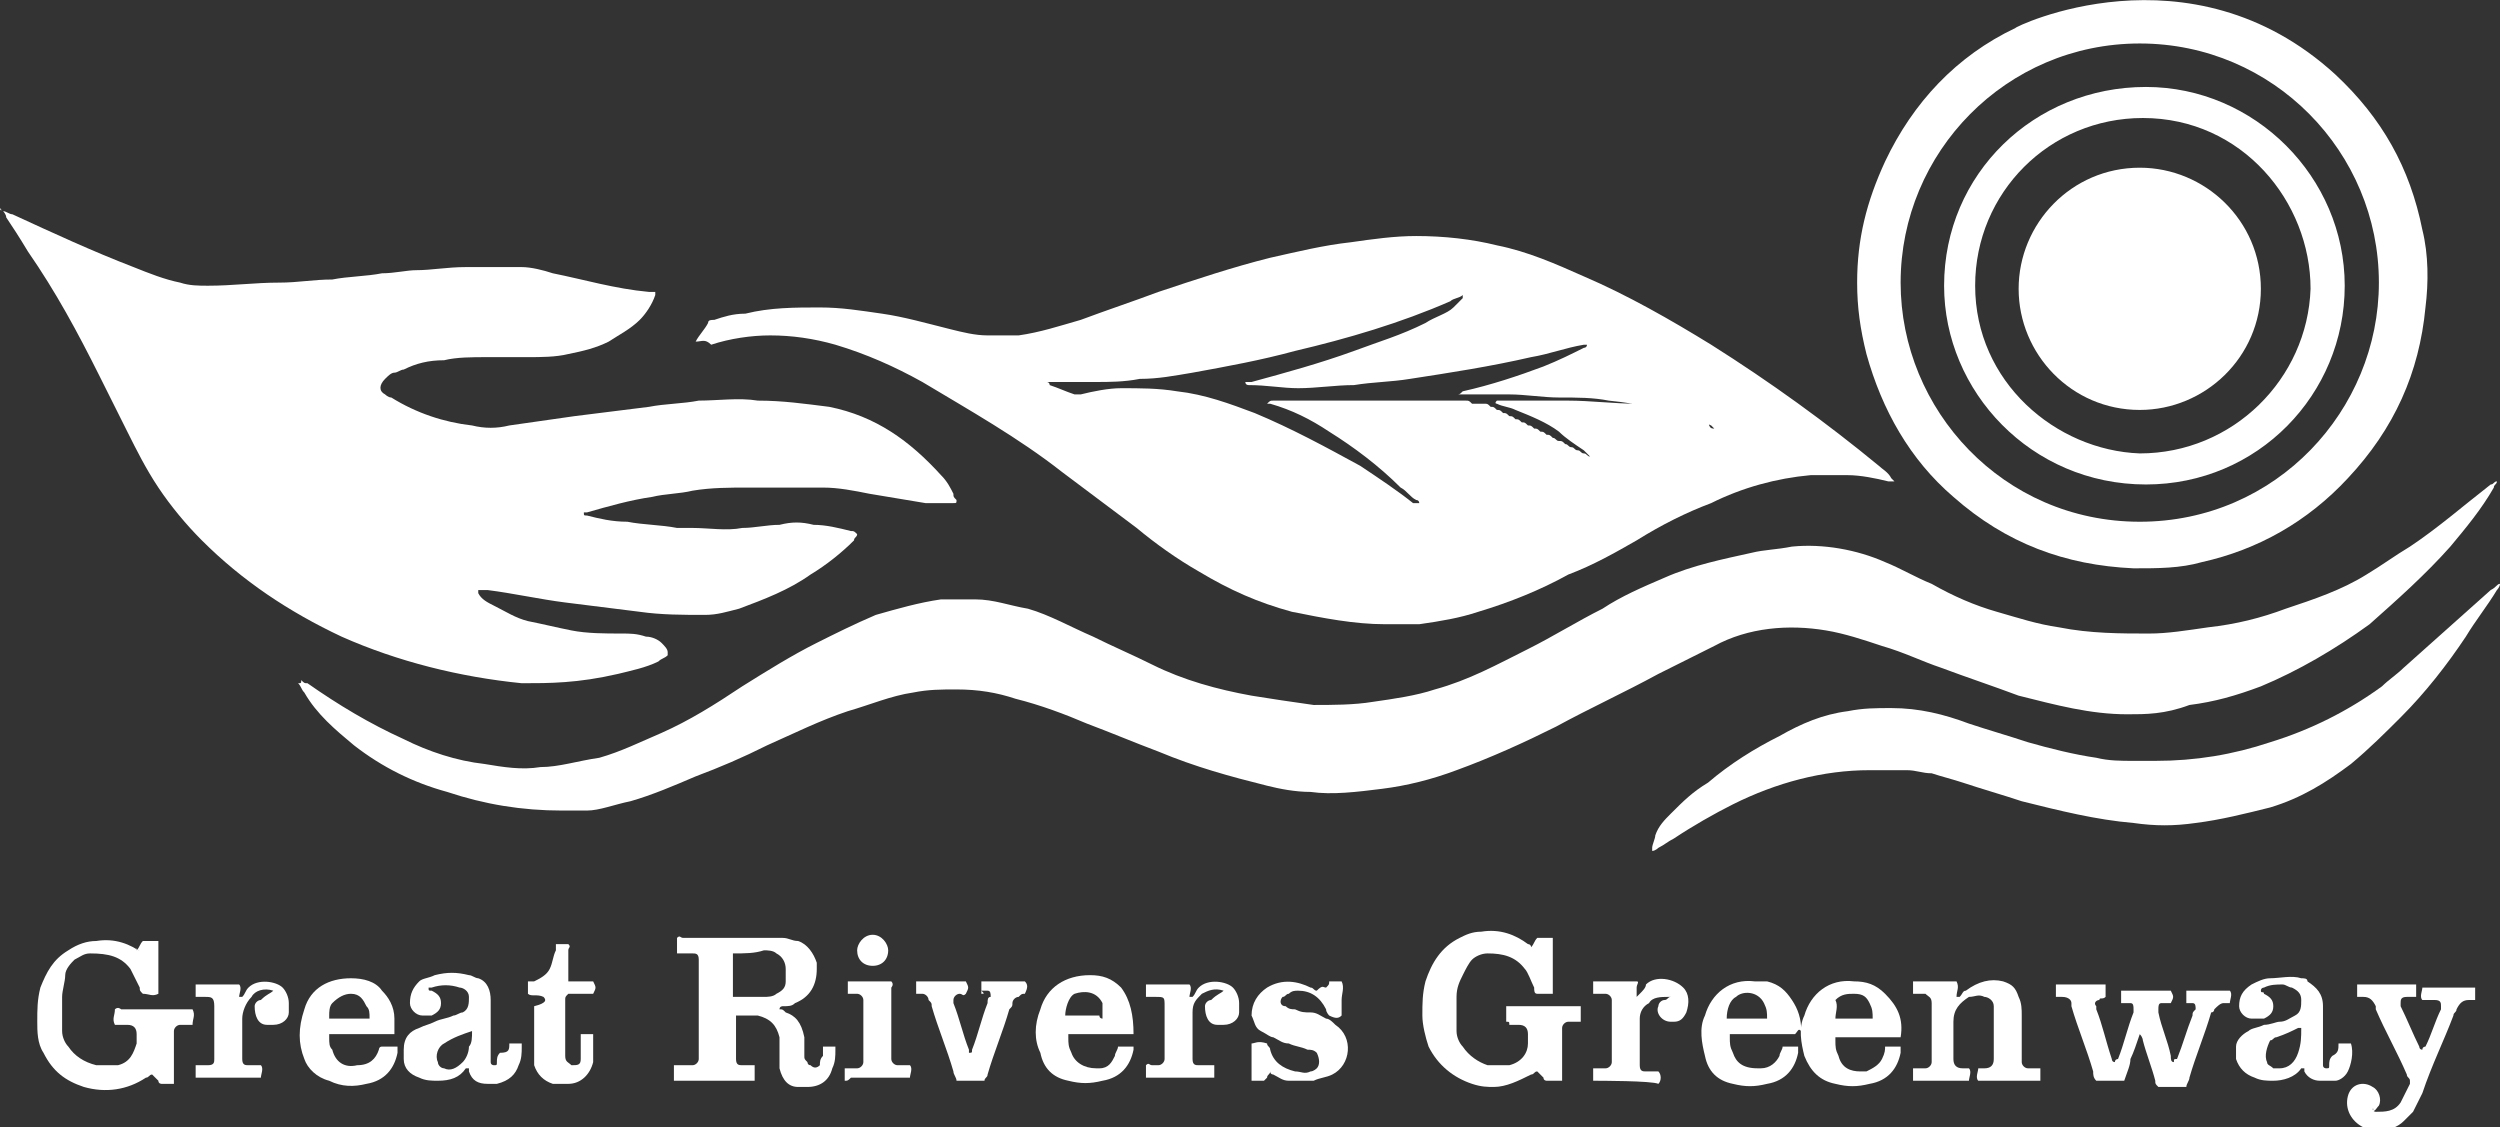 <?xml version="1.0" encoding="utf-8"?>
<!-- Generator: Adobe Illustrator 21.1.0, SVG Export Plug-In . SVG Version: 6.00 Build 0)  -->
<svg version="1.1" id="Layer_1" xmlns="http://www.w3.org/2000/svg" xmlns:xlink="http://www.w3.org/1999/xlink" x="0px" y="0px"
	 viewBox="0 0 80.5 36.3" style="enable-background:new 0 0 80.5 36.3;" xml:space="preserve">
<rect x="0" y="0" width="80.5" height="36.3" fill="#333333" stroke="none"/>
<style type="text/css">
	.st0{fill:#FFFFFF;}
</style>
<g>
	<path class="st0" d="M75.2,2.4c1.5,1.4,2.4,3,2.8,5c0.2,0.8,0.2,1.7,0.1,2.5c-0.2,2.1-1,3.9-2.5,5.5c-1.3,1.4-2.9,2.3-4.7,2.7
		c-0.7,0.2-1.4,0.2-2.2,0.2c-2.2-0.1-4.1-0.8-5.8-2.3c-1.4-1.2-2.3-2.8-2.8-4.6c-0.2-0.8-0.3-1.5-0.3-2.3c0-1.4,0.3-2.6,0.9-3.9
		c0.9-1.9,2.3-3.4,4.2-4.3C64.8,0.9,70.5-1.9,75.2,2.4z M76.6,9.1c0-4.2-3.4-7.7-7.7-7.7c-4.3,0-7.7,3.5-7.7,7.7
		c0,4.1,3.3,7.7,7.7,7.7C73.3,16.8,76.6,13.2,76.6,9.1z"/>
	<path class="st0" d="M0,6.7C0,6.7,0.1,6.8,0,6.7L0,6.7C0.1,6.8,0,6.8,0,6.7C0,6.8,0,6.7,0,6.7z"/>
	<path class="st0" d="M0.1,6.8c0.1,0,0.2,0.1,0.3,0.1c1.3,0.6,2.6,1.2,3.9,1.7c0.5,0.2,1,0.4,1.5,0.5c0.3,0.1,0.6,0.1,0.9,0.1
		c0.8,0,1.5-0.1,2.3-0.1c0.6,0,1.1-0.1,1.7-0.1c0.5-0.1,1.1-0.1,1.6-0.2c0.4,0,0.8-0.1,1.1-0.1c0.5,0,1-0.1,1.6-0.1
		c0.6,0,1.2,0,1.8,0c0.3,0,0.7,0.1,1,0.2c1,0.2,2,0.5,3.1,0.6c0,0,0.1,0,0.1,0c0,0,0,0,0.1,0c0,0,0,0.1,0,0.1
		c-0.1,0.3-0.3,0.6-0.5,0.8c-0.3,0.3-0.7,0.5-1,0.7c-0.4,0.2-0.8,0.3-1.3,0.4c-0.4,0.1-0.9,0.1-1.3,0.1c-0.4,0-0.9,0-1.3,0
		c-0.5,0-1,0-1.4,0.1c-0.5,0-0.9,0.1-1.3,0.3c-0.1,0-0.2,0.1-0.3,0.1c-0.1,0-0.2,0.1-0.3,0.2c-0.2,0.2-0.2,0.4,0,0.5
		c0,0,0.1,0.1,0.2,0.1c0.8,0.5,1.7,0.8,2.6,0.9c0.4,0.1,0.8,0.1,1.2,0c0.7-0.1,1.4-0.2,2.1-0.3c0.8-0.1,1.6-0.2,2.4-0.3
		c0.5-0.1,1.1-0.1,1.6-0.2c0.6,0,1.3-0.1,1.9,0c0.8,0,1.5,0.1,2.3,0.2c1.5,0.3,2.6,1.1,3.6,2.2c0.2,0.2,0.3,0.4,0.4,0.6
		c0,0.1,0,0.1,0.1,0.2c0,0.1,0,0.1-0.1,0.1c-0.1,0-0.2,0-0.2,0c-0.2,0-0.5,0-0.7,0c-0.6-0.1-1.2-0.2-1.8-0.3c-0.5-0.1-1-0.2-1.5-0.2
		c-0.1,0-0.1,0-0.2,0c-0.7,0-1.5,0-2.2,0c-0.6,0-1.2,0-1.8,0.1c-0.4,0.1-0.9,0.1-1.3,0.2c-0.7,0.1-1.4,0.3-2.1,0.5c0,0-0.1,0-0.1,0
		c0,0.1,0,0.1,0.1,0.1c0.4,0.1,0.8,0.2,1.3,0.2c0.5,0.1,1.1,0.1,1.6,0.2c0.2,0,0.4,0,0.5,0c0.5,0,1.1,0.1,1.6,0
		c0.4,0,0.8-0.1,1.2-0.1c0.4-0.1,0.7-0.1,1.1,0c0.4,0,0.8,0.1,1.2,0.2c0.1,0,0.1,0,0.2,0.1c0,0.1-0.1,0.1-0.1,0.2
		c-0.4,0.4-0.9,0.8-1.4,1.1c-0.7,0.5-1.5,0.8-2.3,1.1c-0.4,0.1-0.7,0.2-1.1,0.2c-0.7,0-1.4,0-2.1-0.1c-0.8-0.1-1.6-0.2-2.4-0.3
		c-0.8-0.1-1.7-0.3-2.5-0.4c-0.1,0-0.2,0-0.3,0c0,0.1,0,0.1,0,0.1c0.1,0.2,0.3,0.3,0.5,0.4c0.4,0.2,0.7,0.4,1.1,0.5
		c0.5,0.1,0.9,0.2,1.4,0.3c0.5,0.1,1.1,0.1,1.6,0.1c0.3,0,0.5,0,0.8,0.1c0.2,0,0.4,0.1,0.5,0.2c0.1,0.1,0.2,0.2,0.2,0.3
		c0,0.1,0,0.1,0,0.1c-0.1,0.1-0.2,0.1-0.3,0.2c-0.4,0.2-0.9,0.3-1.3,0.4C18.6,22,17.7,22,16.8,22c-2-0.2-4-0.7-5.8-1.5
		c-1.7-0.8-3.2-1.8-4.5-3.1c-0.5-0.5-1-1.1-1.4-1.7c-0.4-0.6-0.7-1.2-1-1.8c-0.3-0.6-0.6-1.2-0.9-1.8c-0.7-1.4-1.4-2.7-2.3-4
		C0.6,7.6,0.4,7.3,0.2,7C0.2,6.9,0.1,6.8,0.1,6.8L0.1,6.8z"/>
	<path class="st0" d="M22.4,11c0.1-0.2,0.3-0.4,0.4-0.6c0-0.1,0.1-0.1,0.2-0.1c0.3-0.1,0.6-0.2,1-0.2c0.8-0.2,1.6-0.2,2.4-0.2
		c0.7,0,1.3,0.1,2,0.2c0.7,0.1,1.4,0.3,2.2,0.5c0.4,0.1,0.8,0.2,1.2,0.2c0.3,0,0.6,0,1,0c0.7-0.1,1.3-0.3,2-0.5
		c0.8-0.3,1.7-0.6,2.5-0.9c1.2-0.4,2.4-0.8,3.6-1.1c0.9-0.2,1.7-0.4,2.6-0.5c0.7-0.1,1.4-0.2,2.1-0.2c0.9,0,1.8,0.1,2.6,0.3
		c1,0.2,1.9,0.6,2.8,1c1.4,0.6,2.8,1.4,4.1,2.2c1.9,1.2,3.7,2.5,5.4,3.9c0.1,0.1,0.3,0.2,0.4,0.4c0,0,0,0,0.1,0.1
		c-0.1,0-0.1,0-0.2,0c-0.4-0.1-0.9-0.2-1.3-0.2c-0.4,0-0.8,0-1.2,0c-1.1,0.1-2.2,0.4-3.2,0.9c-0.8,0.3-1.6,0.7-2.4,1.2
		c-0.7,0.4-1.4,0.8-2.2,1.1c-0.9,0.5-1.9,0.9-2.9,1.2c-0.6,0.2-1.2,0.3-1.9,0.4c-0.4,0-0.7,0-1.1,0c-1,0-2-0.2-3-0.4
		c-1.1-0.3-2-0.7-3-1.3c-0.7-0.4-1.4-0.9-2-1.4c-0.8-0.6-1.6-1.2-2.4-1.8c-1.4-1.1-3-2-4.5-2.9c-0.9-0.5-1.8-0.9-2.8-1.2
		c-0.7-0.2-1.4-0.3-2.1-0.3c-0.6,0-1.3,0.1-1.9,0.3C22.7,10.9,22.6,11,22.4,11z M55.2,13.8C55.2,13.8,55.2,13.8,55.2,13.8
		C55.2,13.8,55.2,13.8,55.2,13.8c0,0-0.1-0.1-0.1-0.1c-0.2-0.1-0.3-0.1-0.5-0.2c-0.9-0.3-1.8-0.5-2.8-0.6c-0.5-0.1-1-0.1-1.6-0.1
		c-0.5,0-1.1-0.1-1.6-0.1c-0.5,0-1.1,0-1.6,0c0,0-0.1,0-0.1,0c0.1,0,0.1,0,0.2-0.1c0.9-0.2,1.8-0.5,2.6-0.8c0.5-0.2,0.9-0.4,1.3-0.6
		c0,0,0.1,0,0.1-0.1c0,0-0.1,0-0.1,0c-0.6,0.1-1.1,0.3-1.7,0.4c-1.3,0.3-2.6,0.5-3.9,0.7c-0.6,0.1-1.2,0.1-1.8,0.2
		c-0.6,0-1.2,0.1-1.8,0.1c-0.5,0-1-0.1-1.6-0.1c0,0-0.1,0-0.1-0.1c0.1,0,0.1,0,0.2,0c1.1-0.3,2.2-0.6,3.3-1c0.8-0.3,1.5-0.5,2.3-0.9
		c0.3-0.2,0.7-0.3,0.9-0.5c0.1-0.1,0.2-0.2,0.3-0.3c0,0,0,0,0-0.1c-0.1,0.1-0.3,0.1-0.4,0.2c-1.6,0.7-3.3,1.2-5,1.6
		c-1.1,0.3-2.2,0.5-3.3,0.7c-0.6,0.1-1.1,0.2-1.7,0.2c-0.5,0.1-1,0.1-1.4,0.1c-0.5,0-0.9,0-1.4,0c0,0-0.1,0-0.1,0c0,0,0,0-0.1,0
		c0.1,0,0.1,0.1,0.1,0.1c0.3,0.1,0.5,0.2,0.8,0.3c0.1,0,0.2,0,0.2,0c0.4-0.1,0.9-0.2,1.3-0.2c0.6,0,1.2,0,1.8,0.1
		c0.9,0.1,1.7,0.4,2.5,0.7c1.2,0.5,2.3,1.1,3.4,1.7c0.6,0.4,1.2,0.8,1.7,1.2c0,0,0,0,0.1,0c0,0,0,0,0.1,0c0,0,0-0.1-0.1-0.1
		c-0.2-0.1-0.3-0.3-0.5-0.4c-0.7-0.7-1.5-1.3-2.3-1.8c-0.6-0.4-1.2-0.7-1.9-0.9c0,0-0.1,0-0.1,0c0.1-0.1,0.1-0.1,0.2-0.1
		c0.1,0,0.1,0,0.2,0c0.1,0,0.1,0,0.2,0c0.1,0,0.1,0,0.2,0c0.1,0,0.1,0,0.2,0c0.1,0,0.1,0,0.2,0c0.1,0,0.1,0,0.2,0c0.1,0,0.1,0,0.2,0
		c0.1,0,0.1,0,0.2,0c0.1,0,0.1,0,0.2,0c0.1,0,0.1,0,0.2,0c0.1,0,0.1,0,0.2,0c0.1,0,0.1,0,0.2,0c0.1,0,0.1,0,0.2,0c0.1,0,0.1,0,0.2,0
		c0.1,0,0.1,0,0.2,0c0.1,0,0.1,0,0.2,0c0.1,0,0.1,0,0.2,0c0.1,0,0.1,0,0.2,0c0.1,0,0.1,0,0.2,0c0.1,0,0.1,0,0.2,0c0.1,0,0.1,0,0.2,0
		c0.1,0,0.1,0,0.2,0c0.1,0,0.1,0,0.2,0c0.1,0,0.1,0,0.2,0c0.1,0,0.1,0,0.2,0c0.1,0,0.1,0,0.2,0c0.1,0,0.1,0,0.2,0c0.1,0,0.1,0,0.2,0
		c0.1,0,0.1,0,0.2,0c0.1,0,0.1,0,0.2,0c0.1,0,0.1,0,0.2,0c0.1,0,0.1,0,0.2,0.1c0.1,0,0.1,0,0.2,0c0.1,0,0.1,0,0.2,0
		c0.1,0,0.1,0,0.2,0.1c0.1,0,0.1,0,0.2,0.1c0.1,0,0.1,0,0.2,0.1c0.1,0,0.1,0,0.2,0.1c0.1,0,0.1,0,0.2,0.1c0.1,0,0.1,0,0.2,0.1
		c0.1,0,0.1,0,0.2,0.1c0.1,0,0.1,0,0.2,0.1c0.1,0,0.1,0,0.2,0.1c0.1,0,0.1,0,0.2,0.1c0.1,0,0.1,0,0.2,0.1c0.1,0,0.1,0.1,0.2,0.1
		c0.1,0,0.1,0,0.2,0.1c0.1,0,0.1,0.1,0.2,0.1c0.1,0,0.1,0.1,0.2,0.1c0.1,0,0.1,0.1,0.2,0.1c0.1,0,0.1,0.1,0.2,0.1
		c-0.1-0.1-0.1-0.1-0.2-0.2c-0.3-0.2-0.6-0.4-0.8-0.6c-0.4-0.3-0.9-0.5-1.4-0.7c-0.2-0.1-0.4-0.1-0.6-0.2c0,0-0.1,0,0-0.1
		c0,0,0,0,0.1,0c0.3,0,0.5,0,0.8,0c0.5,0,0.9,0,1.4,0c0.7,0,1.5,0.1,2.2,0.1c0.8,0.1,1.5,0.2,2.3,0.4C55,13.8,55.1,13.8,55.2,13.8z"
		/>
	<path class="st0" d="M9.7,21.9C9.8,22,9.8,22,9.9,22c1,0.7,2,1.3,3.1,1.8c0.8,0.4,1.7,0.7,2.6,0.8c0.6,0.1,1.2,0.2,1.8,0.1
		c0.6,0,1.2-0.2,1.9-0.3c0.7-0.2,1.3-0.5,2-0.8c0.9-0.4,1.7-0.9,2.6-1.5c0.8-0.5,1.6-1,2.4-1.4c0.6-0.3,1.2-0.6,1.9-0.9
		c0.7-0.2,1.4-0.4,2.1-0.5c0.4,0,0.7,0,1.1,0c0.6,0,1.1,0.2,1.7,0.3c0.7,0.2,1.4,0.6,2.1,0.9c0.6,0.3,1.3,0.6,1.9,0.9
		c1,0.5,2.1,0.8,3.2,1c0.6,0.1,1.3,0.2,2,0.3c0.6,0,1.3,0,1.9-0.1c0.7-0.1,1.4-0.2,2-0.4c1.1-0.3,2-0.8,3-1.3
		c0.8-0.4,1.6-0.9,2.4-1.3c0.6-0.4,1.3-0.7,2-1c0.9-0.4,1.9-0.6,2.8-0.8c0.4-0.1,0.8-0.1,1.3-0.2c1-0.1,2.1,0.1,3,0.5
		c0.5,0.2,1,0.5,1.5,0.7c0.7,0.4,1.4,0.7,2.1,0.9c0.7,0.2,1.3,0.4,2,0.5c1,0.2,2,0.2,2.9,0.2c0.6,0,1.2-0.1,1.9-0.2
		c0.9-0.1,1.7-0.3,2.5-0.6c0.9-0.3,1.8-0.6,2.6-1.1c0.5-0.3,0.9-0.6,1.4-0.9c0.9-0.6,1.7-1.3,2.6-2c0.1,0,0.1-0.1,0.2-0.1
		c0,0.1-0.1,0.1-0.1,0.2c-0.4,0.7-0.9,1.3-1.4,1.9c-0.8,0.9-1.7,1.7-2.6,2.5c-1.1,0.8-2.3,1.5-3.5,2c-0.8,0.3-1.5,0.5-2.3,0.6
		C69.7,23,69.1,23,68.5,23c-1.2,0-2.3-0.3-3.5-0.6c-0.8-0.3-1.7-0.6-2.5-0.9c-0.6-0.2-1.2-0.5-1.9-0.7c-0.6-0.2-1.2-0.4-1.8-0.5
		c-1.2-0.2-2.5-0.1-3.6,0.5c-0.6,0.3-1.2,0.6-1.8,0.9c-1.1,0.6-2.2,1.1-3.3,1.7c-1,0.5-2.1,1-3.2,1.4c-0.8,0.3-1.6,0.5-2.4,0.6
		c-0.8,0.1-1.6,0.2-2.3,0.1c-0.5,0-1-0.1-1.4-0.2c-1.2-0.3-2.3-0.6-3.5-1.1c-0.8-0.3-1.5-0.6-2.3-0.9c-0.7-0.3-1.5-0.6-2.3-0.8
		c-0.6-0.2-1.2-0.3-1.9-0.3c-0.5,0-0.9,0-1.4,0.1c-0.7,0.1-1.4,0.4-2.1,0.6c-0.9,0.3-1.7,0.7-2.6,1.1c-0.8,0.4-1.5,0.7-2.3,1
		c-0.7,0.3-1.4,0.6-2.1,0.8c-0.5,0.1-1,0.3-1.4,0.3c-0.3,0-0.5,0-0.8,0c-1.3,0-2.5-0.2-3.7-0.6c-1.1-0.3-2.1-0.8-3-1.5
		c-0.6-0.5-1.2-1-1.6-1.7c-0.1-0.1-0.1-0.2-0.2-0.3C9.7,22,9.7,22,9.7,21.9C9.7,22,9.7,21.9,9.7,21.9z"/>
	<path class="st0" d="M80.5,18.8c0,0.1-0.1,0.2-0.1,0.2c-0.3,0.5-0.7,1-1,1.5c-0.6,0.9-1.3,1.8-2.1,2.6c-0.5,0.5-1,1-1.6,1.5
		c-0.8,0.6-1.6,1.1-2.6,1.4c-0.8,0.2-1.6,0.4-2.4,0.5c-0.7,0.1-1.3,0.1-2,0c-1.2-0.1-2.4-0.4-3.6-0.7c-0.6-0.2-1.3-0.4-1.9-0.6
		c-0.3-0.1-0.7-0.2-1-0.3c-0.3,0-0.5-0.1-0.8-0.1c-0.4,0-0.8,0-1.2,0c-1.5,0-3,0.4-4.4,1.1c-0.6,0.3-1.3,0.7-1.9,1.1
		c-0.2,0.1-0.3,0.2-0.5,0.3c0,0-0.1,0.1-0.2,0.1c0-0.1,0-0.1,0-0.1c0-0.1,0.1-0.3,0.1-0.4c0.1-0.3,0.3-0.5,0.5-0.7
		c0.4-0.4,0.7-0.7,1.2-1c0.7-0.6,1.5-1.1,2.3-1.5c0.7-0.4,1.4-0.7,2.2-0.8c0.5-0.1,0.9-0.1,1.4-0.1c0.9,0,1.7,0.2,2.5,0.5
		c0.6,0.2,1.3,0.4,1.9,0.6c0.7,0.2,1.5,0.4,2.2,0.5c0.4,0.1,0.8,0.1,1.2,0.1c0.2,0,0.4,0,0.7,0c1.3,0,2.5-0.2,3.7-0.6
		c1.3-0.4,2.5-1,3.6-1.8c0.2-0.2,0.5-0.4,0.7-0.6c0.9-0.8,1.9-1.7,2.8-2.5C80.4,18.9,80.4,18.8,80.5,18.8z"/>
	<path class="st0" d="M24.3,34.3c0,0.2,0,0.3,0,0.5c-0.1,0-0.1,0-0.2,0c-0.7,0-1.5,0-2.2,0c0,0-0.1,0-0.2,0c0-0.2,0-0.3,0-0.5
		c0.1,0,0.1,0,0.2,0c0.1,0,0.3,0,0.4,0c0.1,0,0.2-0.1,0.2-0.2c0-0.1,0-0.1,0-0.2c0-0.9,0-1.8,0-2.8c0-0.1,0-0.1,0-0.2
		c0-0.2-0.1-0.2-0.2-0.2c-0.1,0-0.2,0-0.3,0c-0.1,0-0.1,0-0.2,0c0-0.1,0-0.3,0-0.5c0.1-0.1,0.1,0,0.2,0c0.4,0,0.7,0,1.1,0
		c0.5,0,0.9,0,1.4,0c0.2,0,0.4,0,0.7,0c0.2,0,0.3,0.1,0.5,0.1c0.3,0.1,0.5,0.4,0.6,0.7c0,0,0,0.1,0,0.2c0,0.5-0.2,0.9-0.7,1.1
		c-0.1,0.1-0.2,0.1-0.4,0.1c0,0-0.1,0-0.1,0.1c0.1,0,0.1,0,0.2,0.1c0.3,0.1,0.5,0.3,0.6,0.8c0,0.2,0,0.4,0,0.6c0,0.1,0,0.1,0.1,0.2
		c0,0,0,0.1,0.1,0.1c0.1,0.1,0.2,0.1,0.3,0c0-0.1,0-0.2,0.1-0.3c0-0.1,0-0.2,0-0.3c0.1,0,0.3,0,0.4,0c0,0,0,0.1,0,0.1
		c0,0.2,0,0.4-0.1,0.6c-0.1,0.4-0.4,0.6-0.8,0.6c-0.1,0-0.2,0-0.3,0c-0.3,0-0.5-0.2-0.6-0.6c0-0.1,0-0.3,0-0.4c0-0.2,0-0.4,0-0.6
		c-0.1-0.4-0.3-0.6-0.7-0.7c-0.2,0-0.4,0-0.7,0c0,0.1,0,0.1,0,0.2c0,0.4,0,0.8,0,1.2c0,0,0,0,0,0c0,0.2,0.1,0.2,0.2,0.2
		c0.1,0,0.3,0,0.4,0C24.2,34.3,24.3,34.3,24.3,34.3z M23.6,30.7C23.6,30.8,23.6,30.8,23.6,30.7c0,0.5,0,0.9,0,1.3c0,0,0,0.1,0,0.1
		c0,0,0.1,0,0.1,0c0.3,0,0.6,0,0.9,0c0.1,0,0.3,0,0.4-0.1c0.2-0.1,0.3-0.2,0.3-0.4c0-0.1,0-0.2,0-0.4c0-0.2-0.1-0.4-0.3-0.5
		c-0.1-0.1-0.3-0.1-0.4-0.1C24.3,30.7,24,30.7,23.6,30.7C23.6,30.7,23.6,30.7,23.6,30.7z"/>
	<path class="st0" d="M48.5,32.9c0-0.2,0-0.3,0-0.5c0,0,0.1,0,0.1,0c0.5,0,2.2,0,2.3,0c0,0.2,0,0.3,0,0.5c-0.1,0-0.2,0-0.2,0
		c-0.1,0-0.1,0-0.2,0c-0.1,0-0.2,0.1-0.2,0.2c0,0.1,0,0.2,0,0.3c0,0.4,0,0.8,0,1.2c0,0.1,0,0.2,0,0.2c-0.2,0-0.3,0-0.5,0
		c0,0-0.1,0-0.1-0.1c0,0-0.1-0.1-0.1-0.1c0,0-0.1-0.1-0.1-0.1c-0.1,0-0.1,0.1-0.2,0.1c-0.4,0.2-0.8,0.4-1.2,0.4
		c-0.2,0-0.4,0-0.7-0.1c-0.6-0.2-1.1-0.6-1.4-1.2c-0.1-0.3-0.2-0.7-0.2-1c0-0.4,0-0.7,0.1-1.1c0.2-0.6,0.5-1.1,1.1-1.4
		c0.2-0.1,0.4-0.2,0.7-0.2c0.6-0.1,1.1,0.1,1.5,0.4c0,0,0.1,0,0.1,0.1c0.1-0.1,0.1-0.2,0.2-0.3c0.2,0,0.3,0,0.5,0c0,0.1,0,0.1,0,0.2
		c0,0.6,0,1.4,0,1.6c0,0,0,0-0.1,0c-0.1,0-0.3,0-0.4,0c-0.1,0-0.1-0.1-0.1-0.2c-0.1-0.2-0.2-0.5-0.3-0.6c-0.3-0.4-0.7-0.5-1.2-0.5
		c-0.2,0-0.4,0.1-0.5,0.2c-0.1,0.1-0.2,0.3-0.3,0.5c-0.1,0.2-0.2,0.4-0.2,0.7c0,0.4,0,0.8,0,1.1c0,0.2,0.1,0.4,0.2,0.5
		c0.2,0.3,0.5,0.5,0.8,0.6c0.2,0,0.5,0,0.7,0c0.4-0.1,0.6-0.4,0.6-0.7c0-0.1,0-0.2,0-0.3c0-0.2-0.1-0.3-0.3-0.3c-0.1,0-0.2,0-0.3,0
		C48.6,32.9,48.6,32.9,48.5,32.9z"/>
	<path class="st0" d="M4.4,30.6c0.1-0.1,0.1-0.2,0.2-0.3c0.2,0,0.3,0,0.5,0c0,0,0,0.1,0,0.1c0,0.5,0,1,0,1.5c0,0,0,0.1,0,0.1
		c-0.2,0.1-0.3,0-0.5,0c-0.1-0.1-0.1-0.1-0.1-0.2c-0.1-0.2-0.2-0.4-0.3-0.6c-0.3-0.4-0.7-0.5-1.3-0.5c-0.2,0-0.3,0.1-0.5,0.2
		c-0.1,0.1-0.3,0.3-0.3,0.5C2.1,31.6,2,31.9,2,32.1c0,0.4,0,0.8,0,1.1c0,0.2,0.1,0.4,0.2,0.5c0.2,0.3,0.5,0.5,0.9,0.6
		c0.2,0,0.4,0,0.7,0c0.4-0.1,0.5-0.4,0.6-0.7c0-0.1,0-0.2,0-0.3c0-0.2-0.1-0.3-0.3-0.3c-0.1,0-0.1,0-0.2,0c-0.1,0-0.2,0-0.2,0
		c-0.1-0.2,0-0.3,0-0.5c0.1-0.1,0.2,0,0.2,0c0.6,0,1.2,0,1.8,0c0.1,0,0.2,0,0.3,0c0,0,0.1,0,0.2,0c0.1,0.2,0,0.3,0,0.5
		c-0.1,0-0.1,0-0.1,0c-0.1,0-0.2,0-0.3,0c-0.1,0-0.2,0.1-0.2,0.2c0,0.1,0,0.2,0,0.3c0,0.4,0,0.8,0,1.2c0,0.1,0,0.2,0,0.2
		c-0.1,0-0.3,0-0.4,0c0,0-0.1,0-0.1-0.1c-0.1-0.1-0.1-0.1-0.2-0.2c-0.1,0-0.1,0.1-0.2,0.1c-0.6,0.4-1.3,0.5-2,0.3
		c-0.6-0.2-1-0.5-1.3-1.1c-0.2-0.3-0.2-0.7-0.2-1c0-0.4,0-0.7,0.1-1.1c0.2-0.5,0.4-0.9,0.9-1.2c0.3-0.2,0.6-0.3,0.9-0.3
		c0.6-0.1,1.1,0.1,1.5,0.4C4.3,30.5,4.4,30.5,4.4,30.6C4.4,30.6,4.4,30.6,4.4,30.6z"/>
	<path class="st0" d="M68.4,34.8c-0.3,0-0.6,0-0.9,0c-0.1-0.1-0.1-0.2-0.1-0.3c-0.2-0.7-0.5-1.4-0.7-2.1c0,0,0-0.1,0-0.1
		c0-0.1-0.1-0.2-0.3-0.2c-0.1,0-0.1,0-0.2,0c0-0.1,0-0.3,0-0.4c0,0,0.1,0,0.1,0c0.5,0,1,0,1.4,0c0,0,0.1,0,0.1,0c0,0.1,0,0.3,0,0.4
		c-0.1,0.1-0.2,0-0.2,0.1c-0.1,0-0.2,0.1-0.1,0.2c0,0,0,0,0,0.1c0.2,0.5,0.3,1,0.5,1.6c0,0,0,0.1,0.1,0.1c0-0.1,0.1-0.1,0.1-0.1
		c0.2-0.5,0.3-1,0.5-1.5c0,0,0-0.1,0-0.1c0-0.1,0-0.2-0.1-0.2c0,0-0.1,0-0.2,0c0,0-0.1,0-0.1,0c0-0.2,0-0.2,0-0.4c0,0,0.1,0,0.1,0
		c0.5,0,0.9,0,1.4,0c0,0,0.1,0,0.1,0c0.1,0.2,0.1,0.2,0,0.4c0,0-0.1,0-0.1,0c0,0-0.1,0-0.2,0c-0.1,0-0.1,0.1-0.1,0.2
		c0,0,0,0.1,0,0.1c0.1,0.5,0.3,0.9,0.4,1.4c0,0.1,0,0.2,0.1,0.2c0-0.1,0-0.1,0.1-0.1c0.2-0.5,0.3-0.9,0.5-1.4c0-0.1,0-0.1,0.1-0.2
		c0-0.1,0-0.2-0.1-0.2c0,0-0.1,0-0.1,0c0,0-0.1,0-0.1,0c0-0.1,0-0.3,0-0.4c0.2,0,0.5,0,0.7,0c0.2,0,0.5,0,0.7,0c0.1,0.1,0,0.3,0,0.4
		c-0.1,0-0.1,0-0.2,0c-0.1,0-0.2,0.1-0.3,0.2c0,0,0,0.1-0.1,0.1c-0.2,0.7-0.5,1.4-0.7,2.1c0,0.1-0.1,0.2-0.1,0.3c-0.2,0-0.7,0-0.9,0
		c-0.1-0.1-0.1-0.1-0.1-0.2c-0.1-0.4-0.3-0.9-0.4-1.3c0,0,0-0.1-0.1-0.2c-0.1,0.3-0.2,0.6-0.3,0.8C68.6,34.3,68.5,34.5,68.4,34.8z"
		/>
	<path class="st0" d="M76.4,35.7c0,0.1,0.1,0.1,0.1,0.1c0.3,0,0.6,0,0.8-0.3c0.1-0.2,0.2-0.4,0.3-0.6c0,0,0-0.1,0-0.1
		c0-0.1-0.1-0.1-0.1-0.2c-0.3-0.7-0.7-1.4-1-2.1c0,0,0-0.1,0-0.1c-0.1-0.2-0.2-0.3-0.4-0.3c-0.1,0-0.2,0-0.2,0c0-0.1,0-0.3,0-0.4
		c0,0,0.1,0,0.1,0c0.6,0,1.1,0,1.7,0c0,0,0.1,0,0.1,0c0,0.1,0,0.3,0,0.4c0,0-0.1,0-0.1,0c-0.1,0-0.1,0-0.2,0c-0.2,0-0.2,0.1-0.2,0.2
		c0,0,0,0.1,0,0.1c0.2,0.4,0.4,0.9,0.6,1.3c0,0,0,0.1,0.1,0.1c0-0.1,0.1-0.1,0.1-0.1c0.2-0.4,0.3-0.8,0.5-1.2c0,0,0-0.1,0-0.1
		c0-0.1,0-0.2-0.2-0.2c0,0-0.1,0-0.2,0c0,0-0.1,0-0.1,0c0,0,0,0-0.1,0c-0.1-0.1,0-0.3,0-0.4c0,0,0.1,0,0.1,0c0.5,0,1,0,1.5,0
		c0,0,0.1,0,0.1,0c0,0.1,0,0.3,0,0.4c-0.1,0-0.1,0-0.2,0c-0.2,0-0.3,0.1-0.4,0.3c0,0.1-0.1,0.1-0.1,0.2c-0.3,0.8-0.7,1.6-1,2.5
		c-0.1,0.2-0.2,0.4-0.3,0.6c-0.1,0.1-0.2,0.2-0.3,0.3c-0.2,0.2-0.5,0.3-0.8,0.3c-0.2,0-0.3,0-0.5-0.1c-0.4-0.2-0.6-0.6-0.5-1
		c0.1-0.4,0.5-0.5,0.8-0.3c0.2,0.1,0.3,0.4,0.2,0.6c-0.1,0.1-0.1,0.2-0.3,0.2C76.5,35.7,76.4,35.7,76.4,35.7z"/>
	<path class="st0" d="M61.6,34.8c0-0.1,0-0.3,0-0.4c0.1,0,0.1,0,0.1,0c0.1,0,0.2,0,0.3,0c0.1,0,0.2-0.1,0.2-0.2c0,0,0-0.1,0-0.2
		c0-0.5,0-1,0-1.5c0-0.1,0-0.1,0-0.2c0-0.2-0.1-0.2-0.2-0.3c-0.1,0-0.1,0-0.2,0c-0.1,0-0.1,0-0.2,0c0-0.1,0-0.3,0-0.4
		c0.2,0,0.5,0,0.7,0c0.2,0,0.5,0,0.7,0c0.1,0.2,0,0.3,0,0.5c0,0,0.1,0,0.1,0c0.1-0.1,0.1-0.2,0.2-0.2c0.4-0.3,0.8-0.4,1.2-0.3
		c0.3,0.1,0.4,0.2,0.5,0.5c0.1,0.2,0.1,0.4,0.1,0.6c0,0.4,0,0.9,0,1.3c0,0.1,0,0.2,0,0.2c0,0.1,0.1,0.2,0.2,0.2c0.1,0,0.2,0,0.2,0
		c0.1,0,0.2,0,0.2,0c0,0.1,0,0.3,0,0.4c-0.1,0-0.1,0-0.2,0c-0.6,0-1.6,0-1.8,0c-0.1-0.1,0-0.3,0-0.4c0.1,0,0.1,0,0.1,0
		c0,0,0.1,0,0.1,0c0.2,0,0.3-0.1,0.3-0.3c0-0.1,0-0.1,0-0.2c0-0.4,0-0.8,0-1.2c0-0.1,0-0.2,0-0.3c0-0.2-0.2-0.3-0.3-0.3
		c-0.2-0.1-0.3,0-0.5,0c-0.3,0.2-0.5,0.4-0.5,0.8c0,0.4,0,0.8,0,1.2l0,0c0,0.2,0.1,0.3,0.3,0.3c0.1,0,0.1,0,0.2,0
		c0.1,0.1,0,0.3,0,0.4c0,0-0.1,0-0.1,0C62.9,34.8,62.3,34.8,61.6,34.8C61.7,34.8,61.7,34.8,61.6,34.8z"/>
	<path class="st0" d="M16.4,33.6c0.2,0,0.3,0,0.4,0c0,0,0,0.1,0,0.1c0,0.2,0,0.4-0.1,0.6c-0.1,0.3-0.3,0.5-0.7,0.6
		c-0.1,0-0.2,0-0.3,0c-0.3,0-0.5-0.1-0.6-0.4c0,0,0,0,0-0.1c0,0,0,0-0.1,0c-0.2,0.3-0.5,0.4-0.9,0.4c-0.2,0-0.4,0-0.6-0.1
		c-0.3-0.1-0.5-0.3-0.5-0.6c0-0.1,0-0.2,0-0.3c0-0.4,0.2-0.6,0.5-0.7c0.2-0.1,0.3-0.1,0.5-0.2c0.2-0.1,0.4-0.1,0.6-0.2
		c0.1,0,0.2-0.1,0.3-0.1c0.2-0.1,0.2-0.3,0.2-0.5c0-0.2-0.2-0.3-0.3-0.3c-0.3-0.1-0.6-0.1-0.9,0c0,0,0,0-0.1,0c0,0.1,0,0.1,0.1,0.1
		c0.2,0.1,0.3,0.2,0.3,0.4c0,0.2-0.1,0.3-0.3,0.4c-0.1,0-0.2,0-0.3,0c-0.2,0-0.4-0.2-0.4-0.4c0-0.3,0.1-0.5,0.3-0.7
		c0.1-0.1,0.3-0.1,0.5-0.2c0.4-0.1,0.7-0.1,1.1,0c0.1,0,0.2,0.1,0.3,0.1c0.3,0.1,0.4,0.4,0.4,0.7c0,0.1,0,0.2,0,0.3c0,0.5,0,1,0,1.5
		c0,0.1,0,0.1,0,0.2c0,0.1,0.1,0.1,0.1,0.1c0.1,0,0.1,0,0.1-0.1c0-0.1,0-0.2,0.1-0.3C16.4,33.9,16.4,33.8,16.4,33.6z M15.2,33.2
		C15.2,33.2,15.2,33.1,15.2,33.2c-0.3,0.1-0.6,0.2-0.9,0.4c-0.2,0.1-0.3,0.4-0.2,0.6c0,0.1,0.1,0.2,0.2,0.2c0.2,0.1,0.4,0,0.6-0.2
		c0.1-0.1,0.2-0.3,0.2-0.5C15.2,33.6,15.2,33.4,15.2,33.2z"/>
	<path class="st0" d="M75.3,33.6c0.1,0,0.3,0,0.4,0c0.1,0.3,0,0.7-0.1,0.9c-0.1,0.2-0.3,0.3-0.4,0.3c-0.2,0-0.3,0-0.5,0
		c-0.2,0-0.4-0.1-0.5-0.3c0,0,0-0.1,0-0.1c0,0,0,0-0.1,0c-0.2,0.3-0.6,0.4-0.9,0.4c-0.2,0-0.4,0-0.6-0.1c-0.3-0.1-0.5-0.3-0.6-0.6
		c0-0.1,0-0.3,0-0.4c0-0.2,0.2-0.4,0.4-0.5c0.1-0.1,0.3-0.1,0.5-0.2c0.2,0,0.4-0.1,0.5-0.1c0.2,0,0.3-0.1,0.5-0.2
		c0.2-0.1,0.2-0.3,0.2-0.5c0-0.2-0.1-0.3-0.3-0.4c-0.1,0-0.2-0.1-0.3-0.1c-0.2,0-0.4,0-0.6,0.1c0,0-0.1,0-0.1,0.1
		c0,0.1,0.1,0,0.1,0.1c0.2,0.1,0.3,0.2,0.3,0.4c0,0.2-0.1,0.3-0.3,0.4c-0.1,0-0.2,0-0.4,0c-0.2,0-0.4-0.2-0.4-0.4
		c0-0.3,0.1-0.5,0.4-0.7c0.2-0.1,0.4-0.2,0.6-0.2c0.3,0,0.7-0.1,1,0c0.1,0,0.2,0,0.2,0.1c0.3,0.2,0.5,0.4,0.5,0.8c0,0.3,0,0.6,0,0.9
		c0,0.3,0,0.5,0,0.8c0,0.1,0,0.1,0,0.2c0,0.1,0.1,0.1,0.1,0.1c0.1,0,0.1,0,0.1-0.1c0-0.1,0-0.2,0.1-0.3
		C75.3,33.9,75.3,33.8,75.3,33.6C75.3,33.7,75.3,33.7,75.3,33.6z M74.1,33.1c-0.1,0-0.1,0-0.1,0c-0.2,0.1-0.4,0.2-0.7,0.3
		c-0.1,0-0.1,0.1-0.2,0.1C73,33.7,72.9,34,73,34.2c0,0.1,0.1,0.1,0.2,0.2c0.1,0,0.1,0,0.2,0c0.3,0,0.5-0.2,0.6-0.5
		C74.1,33.6,74.1,33.4,74.1,33.1z"/>
	<path class="st0" d="M42.7,31.8c0.1-0.1,0.1-0.1,0.1-0.2c0.1,0,0.1,0,0.2,0c0,0,0.1,0,0.2,0c0.1,0.2,0,0.4,0,0.6c0,0.2,0,0.4,0,0.5
		c-0.1,0.1-0.2,0.1-0.4,0c0,0-0.1-0.1-0.1-0.2c-0.2-0.4-0.5-0.6-0.9-0.6c-0.1,0-0.2,0-0.3,0.1c-0.1,0-0.1,0.1-0.2,0.1
		c-0.1,0.1-0.1,0.3,0.1,0.3c0.1,0.1,0.2,0.1,0.3,0.1c0.2,0.1,0.3,0.1,0.5,0.1c0.2,0,0.3,0.1,0.5,0.2c0.1,0,0.2,0.1,0.3,0.2
		c0.6,0.4,0.5,1.3-0.1,1.6c-0.2,0.1-0.4,0.1-0.6,0.2c-0.3,0-0.5,0-0.8,0c-0.2,0-0.3-0.1-0.5-0.2c0,0-0.1,0-0.1-0.1
		c0,0.1-0.1,0.1-0.1,0.2c0,0-0.1,0.1-0.1,0.1c-0.1,0-0.3,0-0.4,0c0-0.2,0-1,0-1.2c0.1,0,0.2-0.1,0.5,0c0,0.1,0.1,0.1,0.1,0.2
		c0.1,0.4,0.4,0.6,0.8,0.7c0.2,0,0.3,0.1,0.5,0c0.1,0,0.2-0.1,0.2-0.1c0.1-0.1,0.1-0.3,0-0.5c-0.1-0.1-0.2-0.1-0.3-0.1
		c-0.2-0.1-0.4-0.1-0.6-0.2c-0.2,0-0.3-0.1-0.5-0.2c-0.1,0-0.2-0.1-0.4-0.2c-0.2-0.1-0.2-0.3-0.3-0.5c0-0.4,0.2-0.7,0.5-0.9
		c0.5-0.3,1-0.2,1.4,0c0.1,0,0.1,0.1,0.2,0.1C42.6,31.7,42.6,31.8,42.7,31.8z"/>
	<path class="st0" d="M12.3,33.7c0.2,0,0.4,0,0.5,0c0,0.1,0,0.2,0,0.2c-0.1,0.5-0.4,0.9-1,1c-0.4,0.1-0.8,0.1-1.2-0.1
		c-0.4-0.1-0.7-0.4-0.8-0.7c-0.2-0.5-0.2-1,0-1.6c0.2-0.7,0.8-1,1.5-1c0.4,0,0.8,0.1,1,0.4c0.2,0.2,0.4,0.5,0.4,0.9
		c0,0.1,0,0.3,0,0.4c0,0,0,0.1,0,0.1c-0.1,0-0.2,0-0.2,0c-0.6,0-1.1,0-1.7,0c-0.1,0-0.2,0-0.2,0c0,0,0,0.1,0,0.1
		c0,0.2,0,0.3,0.1,0.4c0.1,0.4,0.4,0.6,0.8,0.5c0.4,0,0.6-0.2,0.7-0.5C12.2,33.8,12.2,33.7,12.3,33.7z M11.9,32.8
		c0-0.2,0-0.3-0.1-0.4c-0.1-0.2-0.2-0.4-0.5-0.4c-0.2,0-0.4,0.1-0.6,0.3c-0.1,0.1-0.1,0.3-0.1,0.4c0,0,0,0.1,0,0.1c0,0,0.1,0,0.1,0
		c0.3,0,0.7,0,1,0C11.8,32.8,11.8,32.8,11.9,32.8z"/>
	<path class="st0" d="M36.5,33.3c-0.1,0-0.2,0-0.2,0c-0.6,0-1.1,0-1.7,0c-0.1,0-0.2,0-0.2,0c0,0.1,0,0.1,0,0.1c0,0.2,0,0.3,0.1,0.5
		c0.1,0.3,0.4,0.5,0.8,0.5c0,0,0.1,0,0.1,0c0.3,0,0.4-0.2,0.5-0.4c0-0.1,0.1-0.2,0.1-0.3c0.2,0,0.4,0,0.5,0c0,0.1,0,0.1,0,0.1
		c-0.1,0.5-0.4,0.9-1,1c-0.4,0.1-0.7,0.1-1.1,0c-0.5-0.1-0.8-0.4-0.9-0.9c-0.2-0.4-0.2-0.9,0-1.4c0.2-0.7,0.8-1.1,1.6-1.1
		c0.4,0,0.7,0.1,1,0.4C36.4,32.2,36.5,32.7,36.5,33.3C36.5,33.2,36.5,33.2,36.5,33.3z M35.5,32.8c0-0.2,0-0.3,0-0.5
		c-0.2-0.4-0.6-0.4-0.9-0.3c-0.2,0.1-0.3,0.5-0.3,0.7c0,0,0,0,0.1,0c0.3,0,0.7,0,1,0C35.4,32.8,35.5,32.8,35.5,32.8z"/>
	<path class="st0" d="M57.8,33.3c-0.1,0-0.1,0-0.2,0c-0.6,0-1.1,0-1.7,0c-0.1,0-0.2,0-0.2,0c0,0,0,0.1,0,0.1c0,0.2,0,0.3,0.1,0.5
		c0.1,0.3,0.3,0.5,0.8,0.5c0,0,0.1,0,0.1,0c0.3,0,0.5-0.2,0.6-0.4c0-0.1,0.1-0.2,0.1-0.3c0.2,0,0.4,0,0.5,0c0,0,0,0.1,0,0.1
		c0,0,0,0,0,0.1c-0.1,0.5-0.4,0.9-1,1c-0.4,0.1-0.7,0.1-1.1,0c-0.5-0.1-0.8-0.4-0.9-0.9c-0.1-0.4-0.2-0.9,0-1.3
		c0.2-0.7,0.8-1.2,1.6-1.1c0.1,0,0.2,0,0.4,0c0.4,0.1,0.6,0.3,0.8,0.6c0.2,0.3,0.3,0.6,0.3,1C57.9,33.1,57.9,33.2,57.8,33.3
		C57.8,33.2,57.8,33.2,57.8,33.3z M56.9,32.8c0-0.2,0-0.3-0.1-0.5c-0.2-0.4-0.7-0.4-0.9-0.2c-0.2,0.1-0.3,0.4-0.3,0.7c0,0,0,0,0,0
		c0.3,0,0.7,0,1,0C56.8,32.8,56.8,32.8,56.9,32.8z"/>
	<path class="st0" d="M60.7,33.7c0.2,0,0.4,0,0.5,0c0,0.1,0,0.1,0,0.2c-0.1,0.5-0.4,0.9-1,1c-0.4,0.1-0.7,0.1-1.1,0
		c-0.5-0.1-0.8-0.4-1-0.9c-0.1-0.4-0.2-0.9,0-1.3c0.2-0.7,0.8-1.2,1.6-1.1c0.4,0,0.7,0.1,1,0.4c0.4,0.4,0.6,0.8,0.5,1.4c0,0,0,0,0,0
		c-0.1,0-0.1,0-0.2,0c-0.6,0-1.1,0-1.7,0c-0.1,0-0.2,0-0.2,0c0,0.1,0,0.1,0,0.1c0,0.2,0,0.3,0.1,0.5c0.1,0.4,0.4,0.5,0.7,0.5
		c0.1,0,0.2,0,0.2,0c0.2-0.1,0.4-0.2,0.5-0.4C60.7,33.9,60.7,33.8,60.7,33.7z M59.1,32.8c0.2,0,0.9,0,1.1,0c0,0,0.1,0,0.1,0
		c0-0.2,0-0.3-0.1-0.5c-0.1-0.2-0.2-0.3-0.5-0.3c-0.2,0-0.4,0-0.6,0.2C59.2,32.4,59.1,32.6,59.1,32.8z"/>
	<path class="st0" d="M31.6,32c0-0.1,0-0.3,0-0.4c0,0,0.1,0,0.1,0c0.4,0,0.8,0,1.2,0c0,0,0.1,0,0.1,0c0.1,0.1,0.1,0.2,0,0.4
		c-0.1,0-0.1,0-0.2,0.1c-0.1,0-0.2,0.1-0.2,0.2c0,0.1,0,0.1-0.1,0.2c-0.2,0.7-0.5,1.4-0.7,2.1c0,0.1-0.1,0.1-0.1,0.2
		c-0.2,0-0.7,0-0.9,0c0-0.1-0.1-0.2-0.1-0.3c-0.2-0.7-0.5-1.4-0.7-2.1c0-0.1,0-0.1-0.1-0.2c0-0.1-0.1-0.2-0.2-0.2
		c-0.1,0-0.1,0-0.2,0c0-0.1,0-0.3,0-0.4c0.1,0,0.1,0,0.1,0c0.5,0,1,0,1.4,0c0,0,0.1,0,0.1,0c0.1,0.2,0.1,0.2,0,0.4
		c-0.1,0.1-0.1,0-0.2,0c-0.1,0-0.2,0.1-0.2,0.2c0,0,0,0.1,0,0.1c0.2,0.5,0.3,1,0.5,1.5c0,0,0,0.1,0,0.1c0.1,0,0.1,0,0.1-0.1
		c0.2-0.5,0.3-1,0.5-1.5c0-0.1,0-0.2,0.1-0.2c0-0.1,0-0.2-0.1-0.2c0,0-0.1,0-0.2,0C31.7,32,31.7,32,31.6,32C31.6,32,31.6,32,31.6,32
		z"/>
	<path class="st0" d="M17.5,32.1c-0.2-0.1-0.4,0-0.5-0.1c0-0.1,0-0.2,0-0.2c0-0.1,0-0.1,0-0.2c0.1,0,0.1,0,0.2,0
		c0.2-0.1,0.4-0.2,0.5-0.4c0.1-0.2,0.1-0.4,0.2-0.6c0-0.1,0-0.1,0-0.2c0.1,0,0.3,0,0.4,0c0.1,0.1,0,0.1,0,0.2c0,0.3,0,0.6,0,0.8
		c0,0.1,0,0.1,0,0.2c0,0,0.1,0,0.1,0c0.2,0,0.3,0,0.5,0c0.1,0,0.1,0,0.2,0c0.1,0.2,0.1,0.2,0,0.4c0,0-0.1,0-0.1,0
		c-0.2,0-0.3,0-0.5,0c-0.1,0-0.1,0-0.2,0c-0.1,0.1-0.1,0.1-0.1,0.2c0,0.6,0,1.1,0,1.7c0,0,0,0,0,0.1c0,0.2,0.1,0.2,0.2,0.3
		c0.2,0,0.3,0,0.3-0.2c0,0,0-0.1,0-0.2c0-0.1,0-0.3,0-0.4c0-0.1,0-0.1,0-0.2c0.1,0,0.3,0,0.4,0c0,0,0,0,0,0.1c0,0.3,0,0.5,0,0.8
		c-0.1,0.4-0.4,0.7-0.8,0.7c-0.2,0-0.3,0-0.5,0c-0.3-0.1-0.5-0.3-0.6-0.6c0-0.1,0-0.1,0-0.2c0-0.6,0-1.1,0-1.7
		C17.6,32.3,17.6,32.2,17.5,32.1z"/>
	<path class="st0" d="M8.8,31.9C8.7,31.9,8.7,31.9,8.8,31.9c-0.3-0.1-0.6,0-0.7,0.2c-0.2,0.2-0.3,0.5-0.3,0.7c0,0.1,0,0.1,0,0.2
		c0,0.3,0,0.6,0,0.9c0,0.1,0,0.1,0,0.2c0,0.2,0.1,0.2,0.2,0.2c0.1,0,0.1,0,0.2,0c0.1,0,0.1,0,0.2,0c0.1,0.1,0,0.3,0,0.4
		c0,0-0.1,0-0.1,0c-0.6,0-1.3,0-1.9,0c0,0-0.1,0-0.1,0c0-0.1,0-0.3,0-0.4c0.1,0,0.1,0,0.2,0c0.1,0,0.2,0,0.2,0
		c0.2,0,0.2-0.1,0.2-0.2c0,0,0-0.1,0-0.1c0-0.5,0-1.1,0-1.6c0-0.3-0.1-0.3-0.3-0.3c-0.1,0-0.2,0-0.3,0c0-0.2,0-0.2,0-0.4
		c0,0,0.1,0,0.1,0c0.4,0,0.8,0,1.2,0c0,0,0.1,0,0.1,0c0.1,0.1,0,0.3,0,0.4c0,0,0.1,0,0.1,0c0.1-0.1,0.1-0.2,0.2-0.3
		c0.3-0.3,0.9-0.2,1.1,0c0.1,0.1,0.2,0.3,0.2,0.5c0,0.1,0,0.2,0,0.3c0,0.2-0.2,0.4-0.5,0.4c-0.1,0-0.1,0-0.2,0
		c-0.3,0-0.4-0.3-0.4-0.6c0-0.1,0.1-0.2,0.2-0.2C8.6,32,8.7,32,8.8,31.9z"/>
	<path class="st0" d="M39.4,31.9C39.3,31.9,39.3,31.9,39.4,31.9c-0.3-0.1-0.5,0-0.7,0.1c-0.2,0.2-0.3,0.3-0.3,0.6c0,0.1,0,0.3,0,0.4
		c0,0.3,0,0.6,0,0.9c0,0.1,0,0.1,0,0.2c0,0.2,0.1,0.2,0.2,0.2c0.1,0,0.1,0,0.2,0c0.1,0,0.1,0,0.2,0c0,0,0,0,0.1,0c0,0.1,0,0.3,0,0.4
		c-0.1,0-0.1,0-0.2,0c-0.6,0-1.2,0-1.8,0c0,0-0.1,0-0.2,0c0-0.1,0-0.3,0-0.4c0.1-0.1,0.1,0,0.2,0c0.1,0,0.1,0,0.2,0
		c0.1,0,0.2-0.1,0.2-0.2c0,0,0-0.1,0-0.1c0-0.5,0-1.1,0-1.6c0-0.3,0-0.3-0.3-0.3c-0.1,0-0.2,0-0.3,0c0-0.1,0-0.3,0-0.4
		c0,0,0.1,0,0.1,0c0.4,0,0.8,0,1.2,0c0,0,0.1,0,0.1,0c0.1,0.1,0,0.3,0,0.4c0,0,0.1,0,0.1,0c0.1-0.1,0.1-0.2,0.2-0.3
		c0.3-0.3,0.9-0.2,1.1,0c0.1,0.1,0.2,0.3,0.2,0.5c0,0.1,0,0.2,0,0.3c0,0.2-0.2,0.4-0.5,0.4c-0.1,0-0.1,0-0.2,0
		c-0.3,0-0.4-0.3-0.4-0.6c0-0.1,0.1-0.2,0.2-0.2C39.2,32,39.3,32,39.4,31.9z"/>
	<path class="st0" d="M51.3,34.8c0-0.1,0-0.3,0-0.4c0.1,0,0.1,0,0.1,0c0.1,0,0.2,0,0.3,0c0.1,0,0.2-0.1,0.2-0.2c0-0.1,0-0.1,0-0.2
		c0-0.5,0-1,0-1.6c0-0.1,0-0.1,0-0.2c0-0.1-0.1-0.2-0.2-0.2c-0.1,0-0.2,0-0.2,0c-0.1,0-0.1,0-0.2,0c0-0.1,0-0.3,0-0.4
		c0,0,0.1,0,0.1,0c0.4,0,0.8,0,1.2,0c0,0,0.1,0,0.1,0c0.1,0,0,0.1,0,0.2c0,0.1,0,0.2,0,0.3c0,0,0.1-0.1,0.1-0.1
		c0.1-0.1,0.2-0.2,0.2-0.3c0.3-0.3,0.9-0.2,1.2,0.1c0.2,0.2,0.2,0.5,0.1,0.8c-0.1,0.2-0.2,0.3-0.4,0.3c0,0-0.1,0-0.1,0
		c-0.3,0-0.5-0.3-0.4-0.5c0-0.1,0.1-0.2,0.2-0.2c0.1,0,0.1-0.1,0.2-0.1c0,0-0.1,0-0.1,0c-0.2,0-0.5,0-0.6,0.2
		c-0.2,0.1-0.3,0.3-0.3,0.5c0,0.1,0,0.3,0,0.4c0,0.3,0,0.6,0,0.9c0,0.1,0,0.1,0,0.2c0,0.2,0.1,0.2,0.2,0.2c0.1,0,0.1,0,0.2,0
		c0.1,0,0.1,0,0.2,0c0.1,0.1,0.1,0.3,0,0.4C53.2,34.8,51.5,34.8,51.3,34.8z"/>
	<path class="st0" d="M27.2,34.8c0-0.1,0-0.3,0-0.4c0.1,0,0.1,0,0.2,0c0.1,0,0.1,0,0.2,0c0.1,0,0.2-0.1,0.2-0.2c0,0,0-0.1,0-0.2
		c0-0.5,0-1.1,0-1.6c0-0.1,0-0.1,0-0.2c0-0.1-0.1-0.2-0.2-0.2c-0.1,0-0.2,0-0.2,0c0,0-0.1,0-0.1,0c0-0.1,0-0.3,0-0.4
		c0,0,0.1,0,0.1,0c0.4,0,0.8,0,1.2,0c0,0,0,0,0.1,0c0.1,0.1,0,0.2,0,0.2c0,0.7,0,1.3,0,2c0,0.1,0,0.1,0,0.2c0,0,0,0.1,0,0.1
		c0,0.1,0.1,0.2,0.2,0.2c0,0,0.1,0,0.2,0c0.1,0,0.1,0,0.2,0c0,0,0,0,0,0c0.1,0.1,0,0.3,0,0.4c0,0-0.1,0-0.1,0c-0.6,0-1.2,0-1.8,0
		C27.3,34.8,27.3,34.8,27.2,34.8z"/>
	<path class="st0" d="M28.1,30.1c0.3,0,0.5,0.3,0.5,0.5c0,0.3-0.2,0.5-0.5,0.5c-0.3,0-0.5-0.2-0.5-0.5
		C27.6,30.4,27.8,30.1,28.1,30.1z"/>
	<path class="st0" d="M55.1,13.8C55.2,13.8,55.2,13.8,55.1,13.8C55.2,13.8,55.2,13.8,55.1,13.8L55.1,13.8z"/>
	<path class="st0" d="M62.6,9.2c0-3.6,2.9-6.4,6.5-6.4c3.5,0,6.4,2.9,6.4,6.4c0,3.5-2.8,6.4-6.4,6.4C65.4,15.6,62.6,12.6,62.6,9.2z
		 M69,3.8c-3,0-5.4,2.4-5.4,5.4c0,3.1,2.6,5.3,5.3,5.4c3,0,5.4-2.4,5.5-5.3C74.4,6.5,72.2,3.8,69,3.8z"/>
	<path class="st0" d="M68.9,5.4c2.1,0,3.9,1.7,3.9,3.9c0,2.2-1.8,3.9-3.9,3.9c-2.2,0-3.9-1.8-3.9-3.9C65,7.2,66.7,5.4,68.9,5.4z"/>
</g>
</svg>
